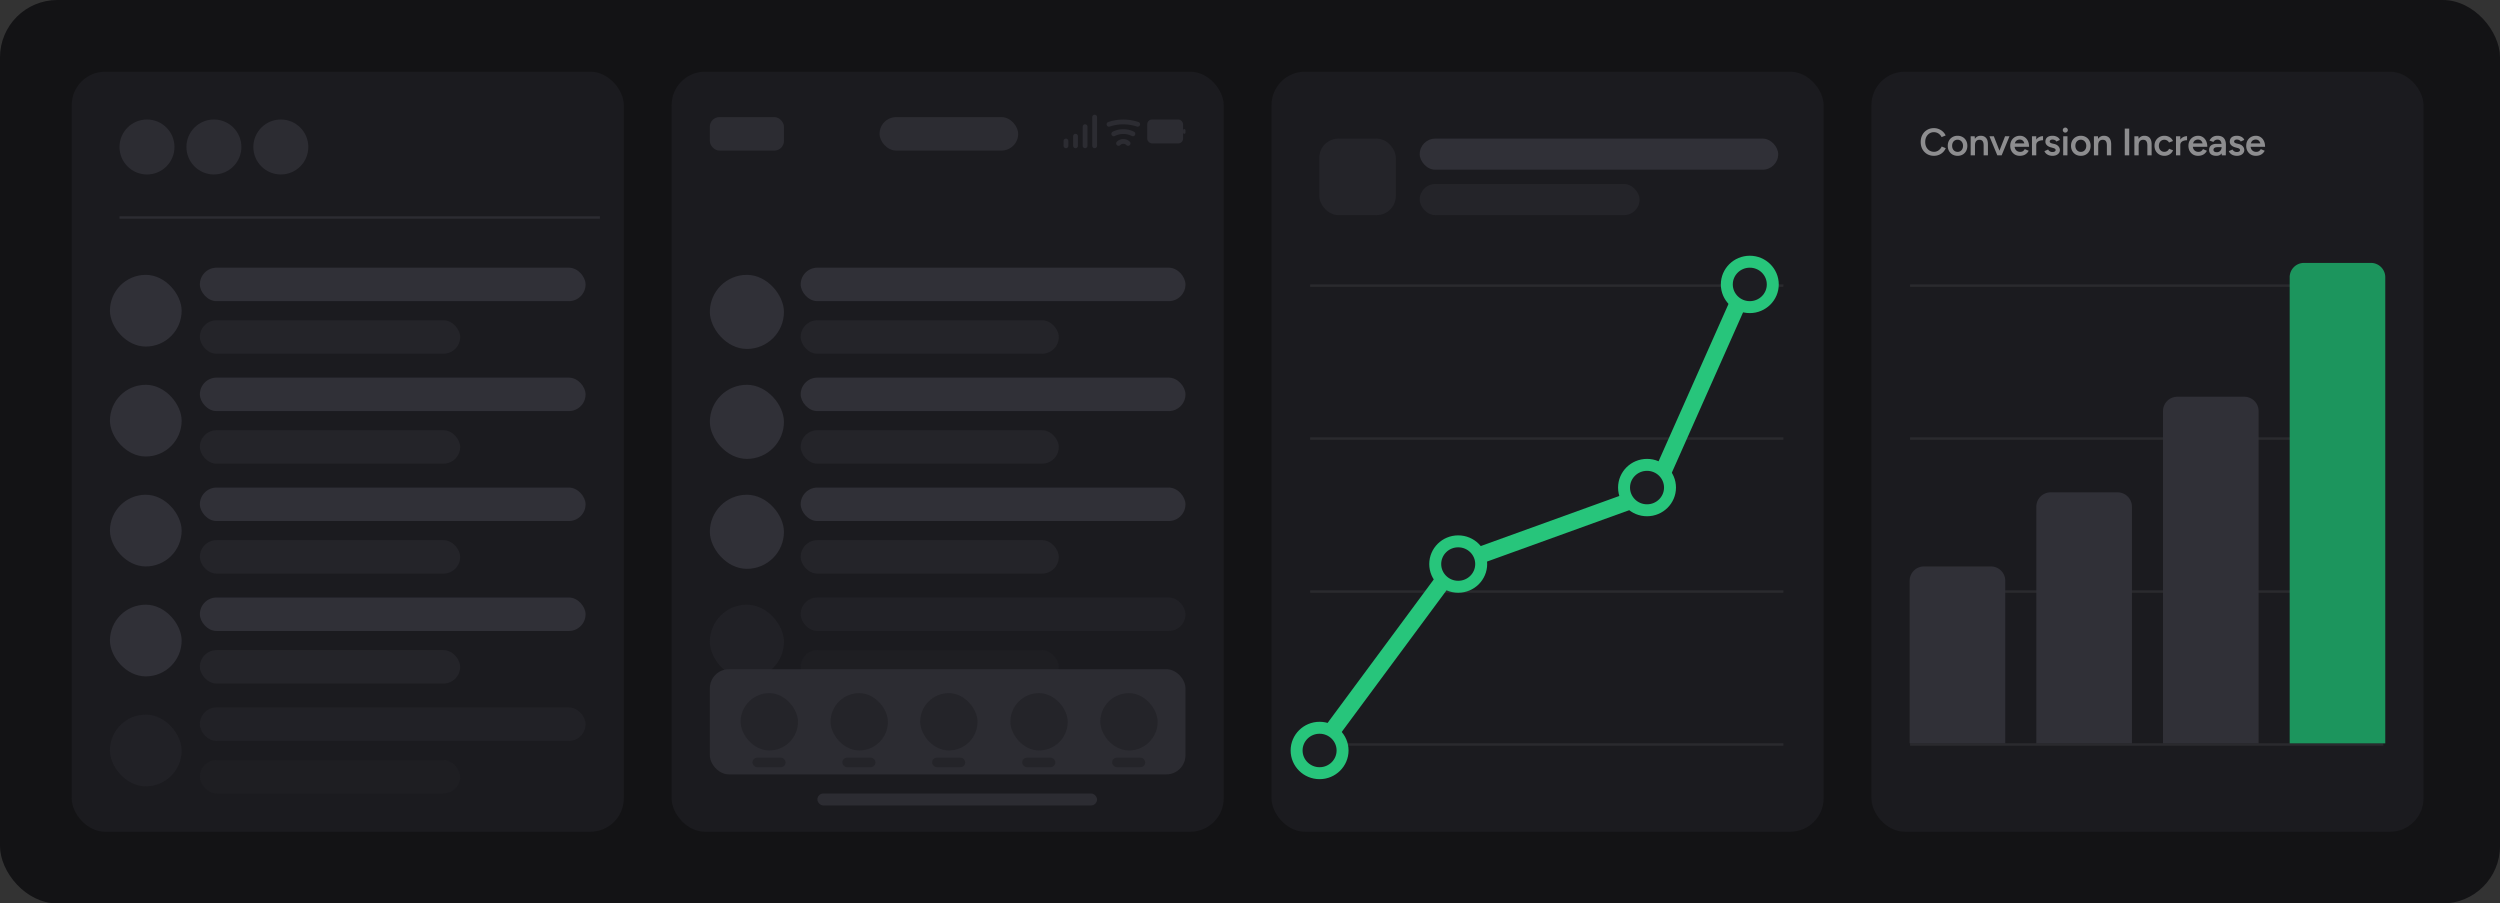 <svg width="1046" height="378" fill="none" xmlns="http://www.w3.org/2000/svg"><rect width="100%" height="100%" fill="#333333" stroke="none"/><rect width="1046" height="378" rx="24" fill="#131315"/><rect x="30" y="30" width="231" height="318" rx="14" fill="#1B1B1F"/><circle cx="61.5" cy="61.5" r="11.5" fill="#2C2C32"/><path d="M50 91h201" stroke="#2C2C32"/><circle cx="89.5" cy="61.5" r="11.5" fill="#2C2C32"/><circle cx="117.5" cy="61.5" r="11.5" fill="#2C2C32"/><rect x="83.625" y="112" width="161.378" height="14" rx="7" fill="#303037"/><rect x="83.625" y="134" width="108.905" height="14" rx="7" fill="#242429"/><rect x="46" y="115" width="30" height="30" rx="15" fill="#303037"/><rect x="83.625" y="158" width="161.378" height="14" rx="7" fill="#303037"/><rect x="83.625" y="180" width="108.905" height="14" rx="7" fill="#242429"/><rect x="46" y="161" width="30" height="30" rx="15" fill="#303037"/><rect x="83.625" y="204" width="161.378" height="14" rx="7" fill="#303037"/><rect x="83.625" y="226" width="108.905" height="14" rx="7" fill="#242429"/><rect x="46" y="207" width="30" height="30" rx="15" fill="#303037"/><rect x="83.625" y="250" width="161.378" height="14" rx="7" fill="#303037"/><rect x="83.625" y="272" width="108.905" height="14" rx="7" fill="#242429"/><rect x="46" y="253" width="30" height="30" rx="15" fill="#303037"/><g opacity=".3"><rect x="83.625" y="296" width="161.378" height="14" rx="7" fill="#303037"/><rect x="83.625" y="318" width="108.905" height="14" rx="7" fill="#242429"/><rect x="46" y="299" width="30" height="30" rx="15" fill="#303037"/></g><rect x="281" y="30" width="231" height="318" rx="14" fill="#1B1B1F"/><rect x="335" y="112" width="161" height="14" rx="7" fill="#303037"/><rect x="335" y="134" width="108" height="14" rx="7" fill="#242429"/><rect x="297" y="115" width="31" height="31" rx="15.5" fill="#303037"/><rect x="335" y="158" width="161" height="14" rx="7" fill="#303037"/><rect x="335" y="180" width="108" height="14" rx="7" fill="#242429"/><rect x="297" y="161" width="31" height="31" rx="15.5" fill="#303037"/><rect x="335" y="204" width="161" height="14" rx="7" fill="#303037"/><rect x="335" y="226" width="108" height="14" rx="7" fill="#242429"/><rect x="297" y="207" width="31" height="31" rx="15.5" fill="#303037"/><g opacity=".3"><rect x="335" y="250" width="161" height="14" rx="7" fill="#303037"/><rect x="335" y="272" width="108" height="14" rx="7" fill="#242429"/><rect x="297" y="253" width="31" height="31" rx="15.5" fill="#303037"/></g><rect x="368" y="49" width="58" height="14" rx="7" fill="#2C2C32"/><rect x="342" y="332" width="117" height="5" rx="2.5" fill="#2C2C32"/><path d="M446 61v-2M450 61v-4M454 61v-8M458 61V49M464 52v0a18.974 18.974 0 0112 0v0M466 56v0a8.944 8.944 0 018 0v0M468 60v0a2.828 2.828 0 014 0v0" stroke="#2C2C32" stroke-width="2" stroke-linecap="round"/><rect x="480" y="50" width="15" height="10" rx="2" fill="#2C2C32"/><rect x="495" y="54" width="1" height="2" rx=".5" fill="#2C2C32"/><rect x="297" y="49" width="31" height="14" rx="4" fill="#2C2C32"/><rect x="297" y="280" width="199" height="44" rx="8" fill="#2C2C32"/><rect x="309.875" y="290" width="24" height="24" rx="12" fill="#242429"/><rect x="347.5" y="290" width="24" height="24" rx="12" fill="#242429"/><rect x="385" y="290" width="24" height="24" rx="12" fill="#242429"/><rect x="422.734" y="290" width="24" height="24" rx="12" fill="#242429"/><rect x="460.359" y="290" width="24" height="24" rx="12" fill="#242429"/><rect x="314.828" y="317" width="13.861" height="4" rx="2" fill="#242429"/><rect x="352.438" y="317" width="13.861" height="4" rx="2" fill="#242429"/><rect x="390" y="317" width="13.861" height="4" rx="2" fill="#242429"/><rect x="427.688" y="317" width="13.861" height="4" rx="2" fill="#242429"/><rect x="465.312" y="317" width="13.861" height="4" rx="2" fill="#242429"/><rect x="532" y="30" width="231" height="318" rx="14" fill="#1B1B1F"/><path opacity=".07" stroke="#fff" d="M548.172 311.5h198M548.172 247.5h198M548.172 183.5h198M548.172 119.5h198"/><rect x="594" y="58" width="150" height="13" rx="6.5" fill="#303037"/><rect x="594" y="77" width="92" height="13" rx="6.5" fill="#242429"/><rect x="552" y="58" width="32" height="32" rx="8" fill="#242429"/><path d="M553.5 311l51.905-70.142a19.991 19.991 0 019.279-6.912l69.3-25.049a20.002 20.002 0 0011.478-10.686L730 120.5" stroke="#27C57B" stroke-width="7" stroke-linecap="round"/><path d="M561.731 314c0 5.224-4.283 9.5-9.616 9.5-5.333 0-9.615-4.276-9.615-9.5s4.282-9.5 9.615-9.5 9.616 4.276 9.616 9.5zM619.731 236c0 5.224-4.283 9.5-9.616 9.5-5.333 0-9.615-4.276-9.615-9.5s4.282-9.5 9.615-9.5 9.616 4.276 9.616 9.5zM698.731 204c0 5.224-4.283 9.5-9.616 9.5-5.333 0-9.615-4.276-9.615-9.5s4.282-9.5 9.615-9.5 9.616 4.276 9.616 9.5zM741.731 119c0 5.224-4.283 9.5-9.616 9.5-5.333 0-9.615-4.276-9.615-9.5s4.282-9.5 9.615-9.5 9.616 4.276 9.616 9.5z" fill="#1D1D22" stroke="#27C57B" stroke-width="5"/><rect x="783" y="30" width="231" height="318" rx="14" fill="#1B1B1F"/><path opacity=".07" stroke="#fff" d="M799.172 311.5h198M799.172 247.5h198M799.172 183.5h198M799.172 119.5h198"/><path opacity=".5" d="M809.176 65.192c-1.077 0-2.037-.245-2.88-.736a5.418 5.418 0 01-1.968-2.048c-.469-.875-.704-1.877-.704-3.008 0-1.13.235-2.128.704-2.992a5.27 5.27 0 011.968-2.048c.832-.501 1.787-.752 2.864-.752.725 0 1.408.133 2.048.4.64.256 1.205.613 1.696 1.072.501.459.885.992 1.152 1.6l-1.696.688a3.513 3.513 0 00-.784-1.072 3.34 3.34 0 00-1.104-.736 3.421 3.421 0 00-1.312-.256 3.45 3.45 0 00-1.888.528 3.738 3.738 0 00-1.296 1.456c-.309.608-.464 1.312-.464 2.112s.155 1.51.464 2.128c.32.619.757 1.104 1.312 1.456.565.352 1.205.528 1.92.528.469 0 .907-.09 1.312-.272a3.655 3.655 0 001.104-.784c.331-.33.592-.715.784-1.152l1.696.688a5.258 5.258 0 01-1.136 1.68 5.293 5.293 0 01-1.712 1.12c-.651.267-1.344.4-2.08.4zm9.899 0c-.8 0-1.515-.176-2.144-.528a3.9 3.9 0 01-1.456-1.488c-.352-.63-.528-1.355-.528-2.176 0-.821.17-1.547.512-2.176.352-.63.837-1.12 1.456-1.472.618-.363 1.328-.544 2.128-.544s1.509.181 2.128.544a3.686 3.686 0 011.44 1.472c.352.63.528 1.355.528 2.176 0 .821-.171 1.547-.512 2.176a3.797 3.797 0 01-1.44 1.488c-.619.352-1.323.528-2.112.528zm0-1.648a2.16 2.16 0 001.168-.32c.341-.224.608-.523.8-.896.192-.384.288-.827.288-1.328 0-.501-.102-.939-.304-1.312a2.18 2.18 0 00-.8-.896 2.11 2.11 0 00-1.184-.336c-.448 0-.843.107-1.184.32a2.174 2.174 0 00-.8.896c-.192.384-.288.827-.288 1.328 0 .501.096.944.288 1.328.202.373.474.672.816.896.352.213.752.32 1.2.32zM824.531 65v-8h1.68l.112 1.472V65h-1.792zm5.424 0v-4.096l1.792-.48V65h-1.792zm0-4.096c0-.64-.074-1.13-.224-1.472-.138-.352-.341-.597-.608-.736a1.888 1.888 0 00-.912-.208c-.597-.01-1.061.187-1.392.592-.33.405-.496.987-.496 1.744h-.672c0-.843.123-1.563.368-2.16.246-.608.598-1.067 1.056-1.376.459-.32 1.003-.48 1.632-.48.971 0 1.718.299 2.24.896.534.587.8 1.493.8 2.72l-1.792.48zM835.807 65l3.12-8h1.856l-3.296 8h-1.68zm-.128 0l-3.312-8h1.84l3.136 8h-1.664zm9.413.192c-.779 0-1.472-.176-2.08-.528a3.98 3.98 0 01-1.424-1.488c-.341-.63-.512-1.355-.512-2.176 0-.821.176-1.547.528-2.176a3.82 3.82 0 011.44-1.472c.619-.363 1.323-.544 2.112-.544.715 0 1.355.187 1.92.56.576.363 1.035.89 1.376 1.584.341.693.512 1.52.512 2.48h-1.808c0-.693-.085-1.264-.256-1.712-.16-.448-.395-.779-.704-.992-.299-.224-.667-.336-1.104-.336-.459 0-.853.101-1.184.304a1.899 1.899 0 00-.752.896c-.171.384-.256.87-.256 1.456 0 .523.101.97.304 1.344.213.373.496.661.848.864.363.192.763.288 1.2.288.48 0 .875-.107 1.184-.32.309-.224.549-.507.72-.848l1.648.704c-.224.427-.512.8-.864 1.12-.341.32-.752.565-1.232.736-.469.17-1.008.256-1.616.256zm-2.832-3.76v-1.424h5.76v1.424h-5.76zm9.1-.688c0-.864.166-1.573.496-2.128.331-.555.758-.965 1.28-1.232a3.564 3.564 0 011.664-.416v1.712c-.49 0-.954.07-1.392.208a2.215 2.215 0 00-1.04.64c-.266.299-.4.693-.4 1.184l-.608.032zM850.176 65v-8h1.792v8h-1.792zm8.565.192a4.35 4.35 0 01-1.472-.24 3.417 3.417 0 01-1.152-.672 3.089 3.089 0 01-.736-1.04l1.552-.688c.16.299.395.55.704.752.32.203.672.304 1.056.304.416 0 .747-.07.992-.208.256-.15.384-.352.384-.608a.63.63 0 00-.288-.56c-.192-.139-.464-.25-.816-.336l-.752-.208c-.757-.192-1.349-.496-1.776-.912-.427-.427-.64-.912-.64-1.456 0-.8.256-1.419.768-1.856.523-.437 1.269-.656 2.24-.656.491 0 .939.075 1.344.224.416.139.773.341 1.072.608.299.256.507.56.624.912l-1.488.672c-.107-.267-.309-.47-.608-.608a2.187 2.187 0 00-.992-.224c-.363 0-.645.08-.848.24-.203.15-.304.363-.304.64 0 .16.091.31.272.448.181.128.443.235.784.32l.944.224c.523.128.949.33 1.28.608.331.267.576.57.736.912.16.33.24.667.24 1.008 0 .48-.139.901-.416 1.264-.267.363-.635.645-1.104.848-.469.192-1.003.288-1.6.288zm4.493-.192l.016-8h1.776l-.016 8h-1.776zm.896-9.52c-.288 0-.539-.101-.752-.304a1.055 1.055 0 01-.304-.752c0-.288.101-.533.304-.736.213-.203.464-.304.752-.304s.533.101.736.304a.98.98 0 01.32.736c0 .288-.107.539-.32.752a1.003 1.003 0 01-.736.304zm6.512 9.712c-.8 0-1.515-.176-2.144-.528a3.9 3.9 0 01-1.456-1.488c-.352-.63-.528-1.355-.528-2.176 0-.821.171-1.547.512-2.176.352-.63.837-1.12 1.456-1.472.619-.363 1.328-.544 2.128-.544s1.509.181 2.128.544a3.674 3.674 0 011.44 1.472c.352.63.528 1.355.528 2.176 0 .821-.171 1.547-.512 2.176a3.783 3.783 0 01-1.44 1.488c-.619.352-1.323.528-2.112.528zm0-1.648c.437 0 .827-.107 1.168-.32.341-.224.608-.523.8-.896.192-.384.288-.827.288-1.328 0-.501-.101-.939-.304-1.312a2.18 2.18 0 00-.8-.896 2.108 2.108 0 00-1.184-.336c-.448 0-.843.107-1.184.32a2.18 2.18 0 00-.8.896c-.192.384-.288.827-.288 1.328 0 .501.096.944.288 1.328.203.373.475.672.816.896.352.213.752.32 1.2.32zM876.099 65v-8h1.68l.112 1.472V65h-1.792zm5.424 0v-4.096l1.792-.48V65h-1.792zm0-4.096c0-.64-.075-1.13-.224-1.472-.139-.352-.341-.597-.608-.736a1.888 1.888 0 00-.912-.208c-.597-.01-1.061.187-1.392.592-.331.405-.496.987-.496 1.744h-.672c0-.843.123-1.563.368-2.16.245-.608.597-1.067 1.056-1.376.459-.32 1.003-.48 1.632-.48.971 0 1.717.299 2.24.896.533.587.8 1.493.8 2.72l-1.792.48zM889.005 65V53.8h1.856V65h-1.856zm4.02 0v-8h1.68l.112 1.472V65h-1.792zm5.424 0v-4.096l1.792-.48V65h-1.792zm0-4.096c0-.64-.075-1.13-.224-1.472-.139-.352-.341-.597-.608-.736a1.888 1.888 0 00-.912-.208c-.597-.01-1.061.187-1.392.592-.331.405-.496.987-.496 1.744h-.672c0-.843.123-1.563.368-2.16.245-.608.597-1.067 1.056-1.376.459-.32 1.003-.48 1.632-.48.971 0 1.717.299 2.24.896.533.587.8 1.493.8 2.72l-1.792.48zm7.191 4.288c-.821 0-1.546-.176-2.176-.528a3.99 3.99 0 01-1.488-1.488c-.352-.63-.528-1.355-.528-2.176 0-.821.176-1.547.528-2.176.363-.63.854-1.12 1.472-1.472.63-.363 1.35-.544 2.16-.544.79 0 1.504.192 2.144.576.64.373 1.115.912 1.424 1.616l-1.664.64a1.994 1.994 0 00-.784-.848 2.27 2.27 0 00-1.2-.32c-.437 0-.826.112-1.168.336a2.18 2.18 0 00-.8.896c-.192.373-.288.805-.288 1.296 0 .49.096.928.288 1.312.203.373.475.672.816.896.352.213.747.32 1.184.32.448 0 .848-.112 1.2-.336.352-.235.614-.55.784-.944l1.664.64a3.645 3.645 0 01-1.424 1.696c-.629.405-1.344.608-2.144.608zm5.984-4.448c0-.864.165-1.573.496-2.128.33-.555.757-.965 1.28-1.232a3.561 3.561 0 011.664-.416v1.712c-.491 0-.955.07-1.392.208a2.205 2.205 0 00-1.04.64c-.267.299-.4.693-.4 1.184l-.608.032zM910.44 65v-8h1.792v8h-1.792zm9.22.192c-.779 0-1.472-.176-2.08-.528a3.98 3.98 0 01-1.424-1.488c-.341-.63-.512-1.355-.512-2.176 0-.821.176-1.547.528-2.176a3.82 3.82 0 011.44-1.472c.619-.363 1.323-.544 2.112-.544.715 0 1.355.187 1.92.56.576.363 1.035.89 1.376 1.584.341.693.512 1.52.512 2.48h-1.808c0-.693-.085-1.264-.256-1.712-.16-.448-.395-.779-.704-.992-.299-.224-.667-.336-1.104-.336-.459 0-.853.101-1.184.304a1.899 1.899 0 00-.752.896c-.171.384-.256.87-.256 1.456 0 .523.101.97.304 1.344.213.373.496.661.848.864.363.192.763.288 1.2.288.48 0 .875-.107 1.184-.32.309-.224.549-.507.72-.848l1.648.704c-.224.427-.512.8-.864 1.12-.341.32-.752.565-1.232.736-.469.17-1.008.256-1.616.256zm-2.832-3.76v-1.424h5.76v1.424h-5.76zM929.593 65l-.08-1.504v-2.608c0-.544-.059-.997-.176-1.36-.118-.363-.304-.64-.56-.832-.246-.192-.571-.288-.976-.288-.374 0-.704.08-.992.24-.288.16-.528.405-.72.736l-1.632-.576c.181-.352.416-.683.704-.992.288-.31.65-.555 1.088-.736.448-.181.976-.272 1.584-.272.778 0 1.424.144 1.936.432.522.288.912.715 1.168 1.28.256.565.384 1.264.384 2.096L931.273 65h-1.68zm-2.272.192c-.96 0-1.707-.213-2.24-.64-.523-.427-.784-1.03-.784-1.808 0-.832.277-1.467.832-1.904.565-.437 1.349-.656 2.352-.656h2.144v1.376h-1.568c-.715 0-1.216.101-1.504.304-.288.192-.432.47-.432.832 0 .31.122.555.368.736.256.17.608.256 1.056.256.394 0 .736-.09 1.024-.272a1.98 1.98 0 00.688-.736c.17-.31.256-.64.256-.992h.656c0 1.088-.235 1.947-.704 2.576-.459.619-1.174.928-2.144.928zm8.566 0a4.35 4.35 0 01-1.472-.24 3.417 3.417 0 01-1.152-.672 3.089 3.089 0 01-.736-1.04l1.552-.688c.16.299.395.55.704.752.32.203.672.304 1.056.304.416 0 .747-.07.992-.208.256-.15.384-.352.384-.608a.63.63 0 00-.288-.56c-.192-.139-.464-.25-.816-.336l-.752-.208c-.757-.192-1.349-.496-1.776-.912-.427-.427-.64-.912-.64-1.456 0-.8.256-1.419.768-1.856.523-.437 1.269-.656 2.24-.656.491 0 .939.075 1.344.224.416.139.773.341 1.072.608.299.256.507.56.624.912l-1.488.672c-.107-.267-.309-.47-.608-.608a2.187 2.187 0 00-.992-.224c-.363 0-.645.08-.848.24-.203.15-.304.363-.304.64 0 .16.091.31.272.448.181.128.443.235.784.32l.944.224c.523.128.949.33 1.28.608.331.267.576.57.736.912.16.33.24.667.24 1.008 0 .48-.139.901-.416 1.264-.267.363-.635.645-1.104.848-.469.192-1.003.288-1.6.288zm7.949 0c-.778 0-1.472-.176-2.08-.528a3.98 3.98 0 01-1.424-1.488c-.341-.63-.512-1.355-.512-2.176 0-.821.176-1.547.528-2.176a3.82 3.82 0 011.44-1.472c.619-.363 1.323-.544 2.112-.544.715 0 1.355.187 1.92.56.576.363 1.035.89 1.376 1.584.342.693.512 1.52.512 2.48H945.9c0-.693-.085-1.264-.256-1.712-.16-.448-.394-.779-.704-.992-.298-.224-.666-.336-1.104-.336-.458 0-.853.101-1.184.304-.33.203-.581.501-.752.896-.17.384-.256.87-.256 1.456 0 .523.102.97.304 1.344.214.373.496.661.848.864.363.192.763.288 1.2.288.48 0 .875-.107 1.184-.32.31-.224.55-.507.72-.848l1.648.704c-.224.427-.512.8-.864 1.12-.341.32-.752.565-1.232.736-.469.17-1.008.256-1.616.256zm-2.832-3.76v-1.424h5.76v1.424h-5.76z" fill="#fff"/><path d="M799 243a6 6 0 016-6h28a6 6 0 016 6v68h-40v-68zM852 212a6 6 0 016-6h28a6 6 0 016 6v99h-40v-99zM905 172a6 6 0 016-6h28a6 6 0 016 6v139h-40V172z" fill="#303037"/><path d="M958 116a6 6 0 016-6h28a6 6 0 016 6v195h-40V116z" fill="#1C955D"/></svg>